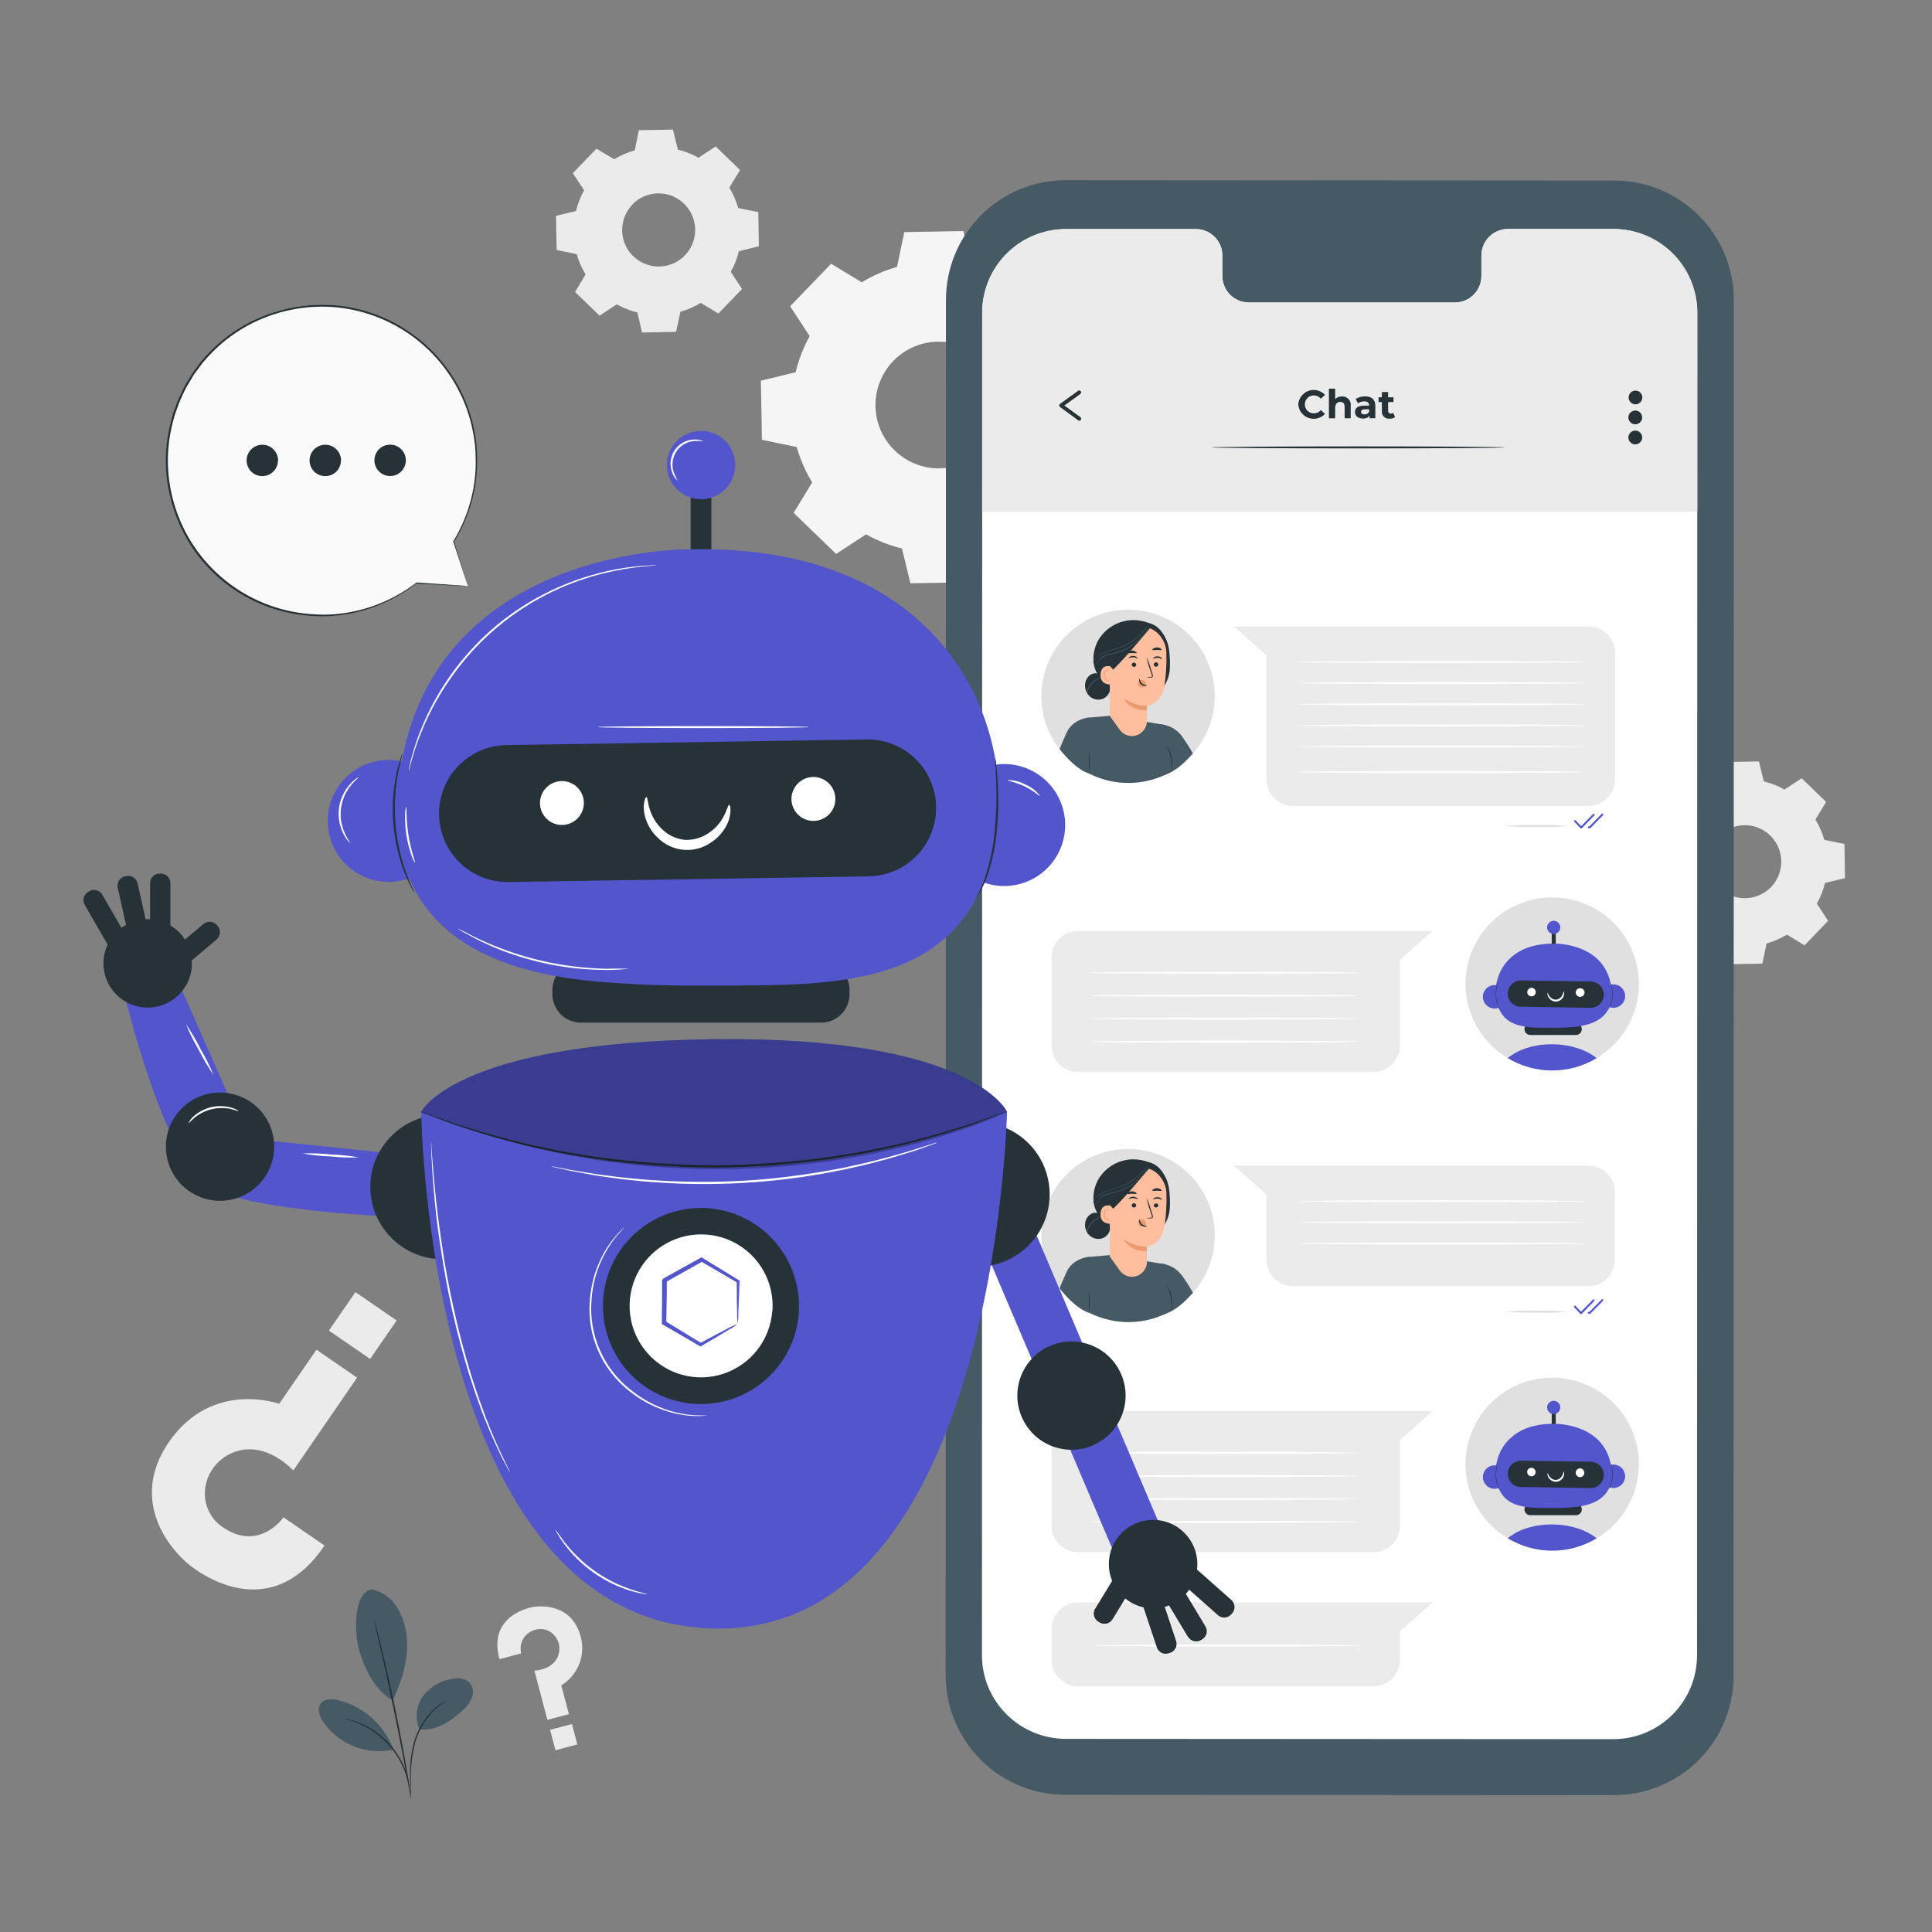 <svg xmlns="http://www.w3.org/2000/svg" width="316" height="316" viewBox="0 0 316 316">
  <rect x="0" y="0" width="316" height="316" fill="#808080" stroke="none"/>
  <path d="M53.09,252.8l-6.72-4.63s-3.88,5.64-9.81,1.71c-1.16-.74-2.05-1.82-2.57-3.09-.52-1.27-.62-2.67-.31-4.01.25-1.12.76-2.17,1.5-3.06.73-.89,1.67-1.59,2.72-2.05,2.43-1.09,6.1-1.08,10.08,2.83l10.42-15.17-6.64-4.57-6.1,8.85s-10.97-4-18.04,6.26c-6.76,9.82.48,18.16,4.25,20.76,2.88,2.03,13.15,8.09,21.21-3.84Z" fill="#ebebeb"/>
  <path d="M53.8,217.63l6.74,4.64,4.33-6.29-6.74-4.64-4.33,6.29Z" fill="#ebebeb"/>
  <path d="M81.69,271.37l3.56-.94c-.11-.41-.13-.83-.07-1.24s.2-.81.41-1.17c.21-.36.5-.67.84-.92.34-.25.72-.43,1.13-.53.59-.18,1.23-.17,1.82.03.59.2,1.1.58,1.46,1.08.31.42.52.9.61,1.41.09.51.06,1.04-.1,1.54-.34,1.16-1.43,2.41-3.94,2.62l2.12,8.05,3.53-.93-1.26-4.71c1.33-.81,2.36-2.03,2.94-3.48.57-1.45.65-3.05.22-4.55-1.38-5.21-6.38-5.2-8.37-4.66-1.5.4-6.61,2.15-4.89,8.42Z" fill="#ebebeb"/>
  <path d="M93.55,281.99l-3.58.94.88,3.34,3.58-.95-.88-3.34Z" fill="#ebebeb"/>
  <path d="M140.94,46.18c1.8-1.1,3.75-1.95,5.78-2.53l1.19-5.69,9.66-.17,1.39,5.69c2.05.5,4.02,1.28,5.87,2.31l4.88-3.2,6.95,6.71-3.03,4.99c1.1,1.81,1.95,3.75,2.53,5.78l5.72,1.19.16,9.66-5.69,1.39c-.5,2.05-1.28,4.02-2.31,5.86l3.2,4.89-6.71,6.95-4.99-3.03c-1.81,1.1-3.75,1.95-5.78,2.53l-1.19,5.73-9.66.16-1.39-5.69c-2.05-.5-4.02-1.28-5.87-2.31l-4.89,3.2-6.95-6.71,3.03-4.99c-1.1-1.81-1.95-3.75-2.53-5.78l-5.69-1.19-.17-9.66,5.69-1.39c.49-2.06,1.26-4.05,2.29-5.9l-3.2-4.89,6.71-6.95,5,3.03ZM146.09,59.05c-1.42,1.48-2.37,3.34-2.74,5.36-.36,2.02-.12,4.1.7,5.98.82,1.88,2.18,3.47,3.91,4.58,1.73,1.11,3.74,1.68,5.79,1.64,2.05-.04,4.04-.68,5.72-1.86,1.68-1.17,2.98-2.81,3.73-4.72.75-1.91.91-4,.48-6-.44-2-1.46-3.83-2.94-5.25-1.98-1.91-4.64-2.95-7.39-2.89-2.75.05-5.36,1.19-7.27,3.17Z" fill="#f5f5f5"/>
  <path d="M100.49,26.03c1.04-.63,2.16-1.11,3.33-1.44l.68-3.3,5.57-.09.8,3.27c1.18.29,2.31.73,3.38,1.33l2.81-1.85,3.98,3.86-1.75,2.88c.63,1.04,1.12,2.16,1.45,3.33l3.29.68.09,5.57-3.27.82c-.29,1.18-.73,2.32-1.33,3.37l1.85,2.81-3.87,4.01-2.88-1.74c-1.04.63-2.16,1.12-3.33,1.45l-.71,3.29-5.57.1-.75-3.27c-1.18-.29-2.31-.74-3.38-1.33l-2.81,1.85-4.01-3.87,1.72-2.87c-.63-1.04-1.12-2.16-1.45-3.32l-3.29-.69-.1-5.57,3.27-.8c.29-1.18.73-2.32,1.33-3.38l-1.85-2.81,3.87-4,2.9,1.73ZM103.45,33.45c-.83.85-1.38,1.92-1.59,3.09-.21,1.16-.08,2.36.39,3.45.47,1.09,1.25,2.01,2.25,2.65,1,.64,2.16.97,3.34.95,1.18-.02,2.33-.39,3.3-1.07.97-.68,1.72-1.63,2.15-2.73s.53-2.31.27-3.46c-.26-1.16-.85-2.21-1.7-3.03-1.14-1.1-2.67-1.7-4.25-1.67-1.58.03-3.09.68-4.19,1.82h.03Z" fill="#ebebeb"/>
  <path d="M278.12,129.38c1.04-.63,2.16-1.11,3.32-1.45l.69-3.29,5.56-.1.8,3.27c1.18.29,2.32.73,3.38,1.33l2.81-1.85,4,3.87-1.75,2.88c.63,1.04,1.12,2.16,1.45,3.33l3.3.68.09,5.57-3.27.8c-.29,1.18-.74,2.31-1.33,3.38l1.84,2.81-3.86,4.01-2.88-1.75c-1.04.63-2.16,1.12-3.33,1.45l-.69,3.29-5.56.1-.8-3.27c-1.18-.29-2.31-.73-3.38-1.33l-2.82,1.85-4-3.87,1.74-2.88c-.63-1.04-1.12-2.16-1.45-3.33l-3.29-.68-.1-5.57,3.27-.8c.29-1.18.74-2.31,1.33-3.38l-1.84-2.81,3.86-4.01,2.88,1.74ZM281.09,136.79c-.82.85-1.37,1.92-1.58,3.09-.21,1.16-.07,2.36.4,3.44.47,1.08,1.25,2,2.24,2.64.99.64,2.15.97,3.33.95,1.18-.02,2.33-.39,3.3-1.06.97-.67,1.72-1.62,2.15-2.72.43-1.1.53-2.3.28-3.46-.25-1.15-.84-2.21-1.69-3.03-1.14-1.1-2.67-1.7-4.25-1.67s-3.09.68-4.19,1.82Z" fill="#ebebeb"/>
  <path d="M263.96,293.61l-89.74-.05c-5.18,0-10.15-2.07-13.82-5.73-3.67-3.67-5.72-8.64-5.72-13.82l.04-224.99c.01-5.19,2.08-10.16,5.75-13.83,3.67-3.66,8.65-5.72,13.84-5.72l89.74.06c5.18,0,10.15,2.07,13.82,5.73,3.66,3.67,5.72,8.64,5.72,13.82l-.04,224.99c0,2.57-.51,5.12-1.49,7.49-.99,2.37-2.43,4.53-4.25,6.35-1.82,1.82-3.98,3.25-6.36,4.23-2.38.98-4.92,1.48-7.49,1.47Z" fill="#455a64"/>
  <path d="M263.93,37.46h-17.4c-1.15.03-2.24.51-3.03,1.34-.79.83-1.22,1.94-1.2,3.09v3.16c.03,1.15-.41,2.26-1.2,3.09-.79.83-1.88,1.31-3.03,1.34h-33.92c-1.15-.03-2.23-.51-3.02-1.34-.79-.83-1.22-1.94-1.2-3.08v-3.16c.03-1.15-.4-2.26-1.2-3.09-.79-.83-1.88-1.31-3.03-1.34h-21.35c-3.62,0-7.1,1.43-9.67,3.99-2.57,2.56-4.02,6.03-4.03,9.65l-.04,219.63c0,3.63,1.45,7.1,4.02,9.66,2.57,2.56,6.04,4,9.67,4.01l89.57.05c1.8,0,3.58-.35,5.24-1.04,1.66-.69,3.17-1.7,4.44-2.97,1.27-1.27,2.28-2.78,2.97-4.44.69-1.66,1.04-3.44,1.05-5.24l.04-219.63c0-3.63-1.45-7.1-4.01-9.67-2.57-2.56-6.04-4-9.67-4.01Z" fill="#fff"/>
  <path d="M277.61,83.62v-32.72c-.07-3.59-1.53-7-4.09-9.52-2.56-2.51-6-3.92-9.59-3.93h-17.4c-.57.01-1.13.14-1.65.37-.52.23-.99.56-1.38.97-.39.41-.7.9-.91,1.43-.21.53-.3,1.1-.29,1.66v3.16c.03,1.15-.4,2.26-1.2,3.09-.79.83-1.88,1.31-3.03,1.34h-33.92c-1.15-.03-2.23-.51-3.03-1.34-.79-.83-1.22-1.94-1.2-3.08v-3.16c.03-1.15-.41-2.26-1.2-3.09-.79-.83-1.88-1.31-3.03-1.34h-21.35c-3.62,0-7.1,1.43-9.67,3.99-2.57,2.56-4.02,6.03-4.03,9.65v32.62h116.95v-.1Z" fill="#ebebeb"/>
  <path d="M184.51,128c7.83,0,14.18-6.33,14.18-14.14s-6.35-14.14-14.18-14.14-14.18,6.33-14.18,14.14,6.35,14.14,14.18,14.14Z" fill="#e0e0e0"/>
  <path d="M177.88,117.39l3.72-.32,9.06,1.53,1.07,6.82-.15.8c-2.04,1.15-4.34,1.78-6.68,1.84-2.34.05-4.67-.47-6.76-1.53l-.26-9.14Z" fill="#455a64"/>
  <path d="M188.72,118.5c.9-.13,1.82,0,2.65.36.83.37,1.54.96,2.05,1.71.61.86,1.18,1.75,1.69,2.67-1.48,1.61-2.68,2.83-4.73,3.54l-1.66-8.28Z" fill="#455a64"/>
  <path d="M177.88,117.39s-2.45.3-3.4,2.4c-.95,2.09-1.17,2.74-1.17,2.74,1.26,1.53,2.88,3.34,4.86,4.01,0,0,.45-5.27.51-6.76.07-1.61.13-2.44-.8-2.4Z" fill="#455a64"/>
  <path d="M180.12,104c.62-.79,1.4-1.43,2.3-1.88.9-.45,1.89-.68,2.89-.7.86,0,1.72.15,2.53.46.85.2,1.6.7,2.12,1.4.64.83,1.07,1.81,1.23,2.84.15,1.06.2,2.13.15,3.2-.05,1.08-.4,2.12-1,3.01l-2.72.47c-1.5.12-3.01.04-4.49-.24-1.5-.29-2.82-1.15-3.68-2.41-1.09-1.78-.64-4.54.68-6.15Z" fill="#263238"/>
  <path d="M177.49,111.86c.03-.31.13-.61.29-.87.16-.26.38-.49.64-.66.27-.16.58-.23.88-.2.31.03.6.15.83.36l.43.51c.33.15.61.41.79.72.18.32.26.68.22,1.05-.05.36-.2.71-.44.99-.24.28-.55.48-.9.59-.35.1-.72.11-1.08.02-.36-.08-.68-.26-.95-.51-.26-.25-.46-.57-.59-.91-.12-.34-.17-.71-.13-1.08Z" fill="#263238"/>
  <path d="M178.03,113.72c-.1-.16-.15-.35-.15-.54.09-.46.31-.88.63-1.23.31-.36.68-.65,1.09-.87.32-.17.54-.23.53-.25-.2.01-.4.07-.58.17-.45.2-.84.5-1.15.87-.17.19-.32.4-.44.63-.1.19-.16.41-.18.63,0,.15.04.3.12.43.06.13.11.19.11.15Z" fill="#455a64"/>
  <path d="M187.59,118.01v-2.53s2.22-.25,2.84-3.09c.29-1.88.41-3.79.34-5.69,0-1.73-1.49-4.08-3.62-4.08l-.95-.11-3.63,1.44c-.25.01-.49.12-.67.3-.18.18-.28.42-.29.67l-.11,12.14,1.66,2.33c.3.41.73.72,1.22.88.49.16,1.01.16,1.5,0,.49-.16.92-.46,1.22-.87.31-.41.48-.91.49-1.42v.03Z" fill="#ffbe9d"/>
  <path d="M186.14,111.74c.02-.15.1-.28.21-.37.1-.09.23-.14.37-.15.14,0,.27.03.38.1.12.09.21.21.26.35.06.14.07.29.05.43-.06.09-.15.16-.24.22-.09.05-.2.09-.31.1h-.1c-.08,0-.17-.01-.24-.04-.08-.03-.15-.08-.21-.13-.06-.07-.11-.14-.14-.23-.03-.09-.04-.18-.03-.27Z" fill="#eb996e"/>
  <path d="M189.45,108.7c0,.1-.04.19-.11.25-.07.07-.16.1-.26.1-.05,0-.1,0-.14-.03-.04-.02-.08-.04-.12-.08s-.06-.07-.08-.12c-.02-.04-.03-.09-.03-.14,0-.1.05-.19.12-.25.07-.07.16-.1.26-.1.05,0,.09,0,.14.03.04.02.08.04.12.08.03.03.06.07.08.11.02.04.03.09.03.14Z" fill="#263238"/>
  <path d="M190.05,107.79c-.05.04-.32-.18-.71-.2-.39-.02-.7.16-.74.11-.04-.05.03-.11.16-.2.18-.11.39-.16.6-.15.21,0,.4.08.56.21.11.1.15.19.13.21Z" fill="#263238"/>
  <path d="M187.56,110.79c.21-.05.42-.07.63-.08.1,0,.2,0,.22-.09.01-.1,0-.21-.05-.3l-.26-.78c-.24-.67-.43-1.36-.56-2.05.3.65.54,1.32.73,2,.09.27.16.54.25.79.05.13.07.26.03.4-.04.07-.1.12-.18.14-.06,0-.11,0-.17,0-.21.02-.43.01-.64-.03Z" fill="#263238"/>
  <path d="M187.58,115.49c-1.36-.06-2.67-.5-3.79-1.26,0,0,.92,2.04,3.79,1.93v-.67Z" fill="#eb996e"/>
  <path d="M186.38,111c.07,0,.04.43.4.75.35.32.81.3.81.36s-.11.08-.3.08c-.25-.01-.49-.11-.68-.28-.18-.16-.29-.39-.3-.63,0-.18.05-.28.08-.28Z" fill="#263238"/>
  <path d="M189.97,106.3c-.07.1-.37,0-.73,0s-.63.09-.73,0c-.1-.09,0-.14.14-.23.17-.11.38-.17.58-.17.21,0,.41.05.59.16.13.11.18.2.15.24Z" fill="#263238"/>
  <path d="M185.1,108.7c0,.1.03.19.1.26.07.07.16.11.25.12.05,0,.09,0,.14-.01.05-.01.09-.04.12-.07.04-.03.07-.07.09-.11.02-.04.03-.09.04-.14,0-.1-.04-.19-.1-.26-.07-.07-.16-.11-.25-.11-.05,0-.09,0-.14.01-.04.01-.09.04-.12.07-.04.03-.07.07-.09.11-.02.04-.03.09-.04.14Z" fill="#263238"/>
  <path d="M184.62,107.65c.04.05.33-.15.73-.14.4,0,.68.21.73.16.04-.04,0-.11-.15-.2-.17-.12-.37-.19-.58-.19-.21,0-.41.05-.58.17-.13.09-.17.18-.15.2Z" fill="#263238"/>
  <path d="M184.39,106.81c.08.1.38,0,.75,0s.68.08.75,0c.08-.08,0-.14-.15-.23-.18-.11-.39-.17-.61-.17s-.42.06-.61.17c-.13.09-.18.18-.14.23Z" fill="#263238"/>
  <path d="M182.09,109.77c0-.22-.2-.73-.42-.78-.56-.12-1.57-.13-1.66,1.3-.12,1.95,1.9,1.67,1.9,1.61s.15-1.4.18-2.14Z" fill="#ffbe9d"/>
  <path d="M181.38,111.16s-.03,0-.1.04c-.04.02-.08.03-.13.03s-.09,0-.13-.03c-.12-.09-.22-.21-.28-.35-.06-.14-.08-.29-.07-.44,0-.17.05-.33.13-.48.02-.06.06-.11.11-.16.05-.04.1-.07.17-.09.04,0,.08,0,.12.02.04.02.06.05.08.09,0,.03,0,.06,0,.09,0,0,.04,0,.03-.11,0-.05-.03-.09-.07-.13-.02-.02-.05-.04-.08-.05-.03-.01-.07-.01-.1-.01-.08.01-.16.04-.22.09-.07.05-.12.11-.15.19-.09.16-.15.35-.15.54-.02.17,0,.35.09.51.08.16.2.29.35.37.05.02.11.02.16.02.05,0,.11-.02.15-.05.09-.03.09-.1.09-.1Z" fill="#eb996e"/>
  <path d="M181.59,109l.49.51c2.15-2.05,6.35-7.19,6.12-6.88-.98-.36-2.04-.47-3.07-.33-1.6.27-4.63,1.07-4.58,2.94.09,1.31.45,2.58,1.04,3.75Z" fill="#263238"/>
  <path d="M178.75,108.57v-.11c.04-.11.08-.21.13-.31.2-.36.48-.68.82-.92.5-.36,1.06-.63,1.65-.8.63-.21,1.39-.37,2.12-.68,1.24-.53,2.37-1.3,3.3-2.28.28-.3.54-.61.79-.93l.2-.27s.05-.06.08-.09l-.06.1c-.04.06-.1.16-.18.28-.24.34-.49.66-.77.96-.42.45-.87.85-1.37,1.21-.6.44-1.26.81-1.95,1.1-.7.27-1.41.49-2.13.68-.58.16-1.13.42-1.63.76-.34.23-.62.53-.83.88-.07.13-.12.26-.17.4Z" fill="#455a64"/>
  <path d="M179.32,108.87c0-.14.02-.29.08-.42.15-.37.4-.7.73-.92.5-.32,1.05-.53,1.64-.63.7-.13,1.38-.35,2.03-.63.65-.29,1.25-.67,1.81-1.11.46-.36.88-.77,1.26-1.22.25-.3.48-.62.69-.95.07-.11.13-.2.16-.27.02-.03.04-.06.07-.09-.01.04-.03.07-.05.1l-.15.28c-.19.34-.42.67-.67.97-.37.47-.8.89-1.26,1.26-.56.45-1.17.84-1.83,1.14-.66.29-1.35.5-2.05.63-.57.11-1.12.32-1.61.63-.33.21-.58.52-.74.88-.04.11-.08.23-.1.35Z" fill="#455a64"/>
  <path d="M178.17,126.53c-.09-1.24-.09-2.5,0-3.74.08,1.25.08,2.5,0,3.74Z" fill="#263238"/>
  <path d="M191.58,126.27c-.02-.21-.02-.42,0-.63.04-.53.02-1.06-.06-1.58-.1-.52-.25-1.03-.45-1.52-.1-.2-.17-.41-.23-.63.12.18.23.38.31.59.23.49.4,1,.5,1.54.07.53.07,1.08,0,1.61,0,.21-.02.42-.07.63Z" fill="#263238"/>
  <path d="M259.8,131.82h-48.32c-1.15,0-2.25-.46-3.07-1.27s-1.27-1.92-1.27-3.07v-20.29l-5.33-4.73h57.99c.57,0,1.14.11,1.67.32.53.22,1.01.54,1.42.94.41.4.73.89.95,1.41.22.53.33,1.1.33,1.67v20.67c0,.57-.11,1.14-.33,1.67-.22.53-.54,1.01-.95,1.41-.41.4-.89.72-1.42.94-.53.22-1.1.33-1.67.32Z" fill="#ebebeb"/>
  <path d="M256.49,135.1c-1.71.16-3.44.22-5.16.16-1.72.05-3.44,0-5.15-.16,1.71-.16,3.43-.22,5.15-.16,1.72-.05,3.44,0,5.16.16Z" fill="#e0e0e0"/>
  <path d="M258.62,135.51s-.04,0-.06-.01c-.02,0-.04-.02-.05-.04l-1-1.04s-.04-.07-.04-.11.02-.08.04-.11c.01-.01.03-.03.05-.04.02,0,.04-.01.06-.01s.04,0,.06.01c.02,0,.04.02.05.04l.89.92,1.94-1.97s.03-.03.05-.04c.02,0,.04-.01.06-.01s.04,0,.06.01c.02,0,.04.02.05.04.03.03.05.07.05.11s-.02.08-.05.11l-2.05,2.09s-.06.04-.1.05Z" fill="#5255cc"/>
  <path d="M260.04,135.48h-.18s-.08-.02-.11-.05c-.03-.03-.05-.07-.05-.11,0-.04.02-.08.05-.11.03-.03.07-.05.11-.05h.11l2-2.04s.03-.03.05-.04c.02,0,.04-.01.06-.01s.04,0,.06.01c.02,0,.04.02.05.04.03.03.05.07.05.11s-.02.08-.05.11l-2.05,2.09s-.03.03-.05.04c-.02,0-.04.01-.06.01Z" fill="#5255cc"/>
  <path d="M256.49,214.53c-1.71.16-3.44.22-5.16.16-1.72.05-3.44,0-5.15-.16,1.71-.16,3.43-.22,5.15-.16,1.72-.05,3.44,0,5.16.16Z" fill="#e0e0e0"/>
  <path d="M258.62,214.93s-.05,0-.07,0c-.02,0-.04-.02-.06-.04l-1-1.04s-.03-.03-.04-.05c-.01-.02-.02-.04-.02-.07,0-.02,0-.04.01-.07,0-.02.02-.04.04-.06.02-.01.04-.03.06-.04.02,0,.04,0,.07,0,.02,0,.04,0,.06.02.02.01.04.03.05.04l.88.92,1.94-1.97s.03-.03.05-.04c.02,0,.04-.01.06-.01s.04,0,.06.01c.02,0,.04.02.05.04.03.03.04.07.04.11s-.02.08-.04.11l-2.03,2.09s-.07.05-.11.05Z" fill="#5255cc"/>
  <path d="M260.04,214.88h-.18s-.08-.02-.11-.05c-.03-.03-.05-.07-.05-.11,0-.02,0-.04.01-.06,0-.02.02-.04.04-.05.02-.01.03-.03.05-.03.02,0,.04-.01.06,0h.11l2-2.04s.03-.03.05-.04c.02,0,.04-.01.06-.01s.04,0,.06.01c.02,0,.04.02.05.04.03.03.05.07.05.11s-.02.08-.05.11l-2.05,2.08s-.03.03-.05.04c-.02,0-.04.01-.06.01Z" fill="#5255cc"/>
  <path d="M259.18,108.27c0,.09-10.55.16-23.56.16s-23.55-.08-23.55-.16,10.54-.16,23.55-.16,23.56.07,23.56.16Z" fill="#fff"/>
  <path d="M259.18,111.72c0,.1-10.55.16-23.56.16s-23.55-.07-23.55-.16,10.54-.16,23.55-.16,23.56.08,23.56.16Z" fill="#fff"/>
  <path d="M259.18,115.19c0,.09-10.55.16-23.56.16s-23.55-.08-23.55-.16,10.54-.16,23.55-.16,23.56.08,23.56.16Z" fill="#fff"/>
  <path d="M184.51,216.21c7.83,0,14.18-6.33,14.18-14.14s-6.35-14.14-14.18-14.14-14.18,6.33-14.18,14.14,6.35,14.14,14.18,14.14Z" fill="#e0e0e0"/>
  <path d="M177.88,205.6l3.72-.32,9.06,1.53,1.07,6.8-.15.79c-2.04,1.15-4.34,1.79-6.68,1.84-2.34.05-4.67-.47-6.76-1.53l-.26-9.13" fill="#455a64"/>
  <path d="M188.72,206.7c.9-.13,1.82,0,2.65.36.83.36,1.54.96,2.06,1.71.62.86,1.18,1.75,1.69,2.68-1.48,1.6-2.68,2.82-4.73,3.53l-1.66-8.28Z" fill="#455a64"/>
  <path d="M177.88,205.6s-2.45.3-3.4,2.39-1.17,2.75-1.17,2.75c1.26,1.52,2.88,3.33,4.86,4.01,0,0,.45-5.26.51-6.76.07-1.63.13-2.44-.8-2.39Z" fill="#455a64"/>
  <path d="M180.12,192.2c.62-.79,1.4-1.44,2.3-1.88.9-.45,1.89-.69,2.89-.7.86,0,1.72.15,2.53.45.85.21,1.6.7,2.12,1.4.64.83,1.07,1.81,1.23,2.84.15,1.06.2,2.14.15,3.21-.05,1.08-.4,2.12-1,3.01l-2.72.47c-1.5.12-3.01.04-4.49-.24-1.5-.29-2.82-1.16-3.68-2.42-1.09-1.81-.64-4.54.68-6.15Z" fill="#263238"/>
  <path d="M177.49,200.1c.03-.31.12-.61.28-.87.16-.26.38-.49.64-.66.26-.16.57-.23.88-.21.31.03.6.15.84.35l.43.51c.33.15.61.4.79.72.18.32.26.68.22,1.05-.05.36-.21.7-.44.98-.24.28-.55.48-.9.59-.35.1-.72.1-1.08.02-.36-.09-.68-.26-.95-.51-.26-.25-.46-.56-.59-.91-.12-.34-.17-.71-.13-1.07Z" fill="#263238"/>
  <path d="M178.03,201.93c-.1-.16-.15-.35-.15-.54.09-.46.31-.88.63-1.22.3-.36.67-.66,1.09-.87.32-.17.54-.23.53-.26-.2.02-.4.08-.58.17-.44.2-.84.5-1.15.87-.17.2-.32.43-.44.67-.1.2-.16.41-.18.63,0,.15.04.3.12.43.06.1.11.13.11.12Z" fill="#455a64"/>
  <path d="M187.6,206.45v-2.53s2.22-.25,2.84-3.08c.29-1.88.4-3.79.34-5.69,0-1.73-1.49-4.08-3.62-4.08l-.95-.11-3.63,1.44c-.25.01-.49.12-.67.3-.18.18-.28.42-.29.67l-.11,12.13,1.66,2.33c.3.41.73.72,1.22.88.49.16,1.01.16,1.5,0,.49-.15.91-.46,1.22-.87.31-.41.48-.91.49-1.42v.02Z" fill="#ffbe9d"/>
  <path d="M186.14,199.95c.02-.15.09-.28.21-.37.1-.09.23-.14.37-.15.14,0,.27.03.38.1.12.09.21.21.26.35.06.14.07.29.05.43-.06.09-.15.16-.24.21-.09.05-.2.09-.3.1h-.1c-.17,0-.33-.07-.45-.18-.07-.06-.11-.14-.15-.22-.03-.09-.04-.18-.03-.26Z" fill="#eb996e"/>
  <path d="M189.45,197.18c-.01.09-.05.17-.12.23-.07.06-.16.09-.25.09s-.18-.03-.25-.09c-.07-.06-.11-.14-.12-.23,0-.1.05-.19.12-.25.07-.07.16-.1.26-.1.05,0,.09,0,.14.02.04.02.08.04.12.08.03.03.06.07.08.11.02.04.03.09.03.14Z" fill="#263238"/>
  <path d="M190.05,196.24c-.05.04-.32-.18-.71-.2-.39-.02-.7.16-.74.11-.04-.05.03-.11.16-.19.18-.11.39-.16.6-.15.21,0,.4.08.56.21.11.1.15.19.13.21Z" fill="#263238"/>
  <path d="M187.56,199.24c.21-.05.42-.08.63-.08.1,0,.2,0,.22-.09.01-.1,0-.21-.05-.3-.08-.25-.17-.51-.26-.78-.24-.67-.43-1.35-.56-2.05.3.64.54,1.31.73,2,.09.28.16.54.25.79.05.13.07.26.03.4-.02.04-.04.07-.07.09-.03.02-.07.04-.1.05-.06,0-.11,0-.17,0-.21.02-.43.02-.64-.02Z" fill="#263238"/>
  <path d="M187.58,203.93c-1.35-.05-2.67-.48-3.79-1.23,0,0,.92,2.04,3.79,1.93v-.7Z" fill="#eb996e"/>
  <path d="M186.38,199.45c.07,0,.04.43.4.76.35.33.81.3.81.36s-.11.08-.3.08c-.25-.01-.5-.11-.68-.28-.18-.16-.29-.39-.3-.63,0-.18.05-.28.08-.28Z" fill="#263238"/>
  <path d="M189.97,194.75c-.07.09-.37,0-.73,0s-.63.09-.73,0c-.1-.09,0-.14.14-.23.17-.11.38-.17.58-.17.21,0,.41.05.59.16.13.1.18.2.15.24Z" fill="#263238"/>
  <path d="M185.1,197.13c0,.1.03.19.1.26.07.07.16.11.25.11.05,0,.09,0,.14-.01.04-.01.09-.04.12-.07.04-.03.07-.07.09-.11.02-.04.03-.09.04-.13,0-.1-.03-.19-.1-.26-.07-.07-.16-.11-.25-.12-.05,0-.09,0-.14.02-.04.01-.09.04-.12.07-.04.03-.07.07-.09.11-.02.04-.03.09-.04.13Z" fill="#263238"/>
  <path d="M184.62,196.1c.04.05.33-.15.73-.14.4.01.68.21.73.16.04-.05,0-.11-.15-.2-.17-.12-.37-.19-.58-.19-.21,0-.41.06-.58.18-.13.09-.17.18-.15.2Z" fill="#263238"/>
  <path d="M184.39,195.25c.08.09.38,0,.75,0s.68.07.75,0c.08-.07,0-.13-.15-.22-.18-.11-.39-.17-.61-.17s-.42.06-.61.17c-.13.08-.18.18-.14.22Z" fill="#263238"/>
  <path d="M182.09,197.97c0-.21-.2-.73-.42-.77-.56-.12-1.57-.13-1.66,1.29-.12,1.95,1.9,1.68,1.9,1.62s.15-1.4.18-2.14Z" fill="#ffbe9d"/>
  <path d="M181.38,199.37s-.03,0-.1.04c-.08.03-.17.03-.25,0-.12-.09-.22-.2-.28-.34-.06-.14-.08-.29-.07-.44,0-.17.05-.33.13-.48.02-.06.06-.11.11-.15.05-.04.1-.07.17-.09.04,0,.08,0,.12.02.04.02.06.05.08.08,0,.03,0,.07,0,.1,0,0,.04-.03.03-.11,0-.05-.03-.09-.07-.13-.02-.02-.05-.04-.08-.05-.03-.01-.07-.01-.1-.01-.08,0-.16.04-.22.09-.07.05-.12.11-.15.19-.09.16-.15.35-.15.54-.02.17.01.35.09.5.08.15.2.28.35.37.05.02.1.04.16.04s.11-.01.16-.04c.09-.09.09-.13.09-.13Z" fill="#eb996e"/>
  <path d="M181.59,197.18l.49.52c2.15-2.05,6.35-7.19,6.12-6.88-.98-.37-2.04-.48-3.07-.34-1.6.27-4.63,1.07-4.58,2.95.1,1.31.45,2.58,1.04,3.75Z" fill="#263238"/>
  <path d="M178.75,196.77v-.11c.04-.1.08-.21.13-.3.2-.36.48-.68.82-.92.51-.35,1.08-.62,1.68-.78.63-.22,1.39-.38,2.12-.69.68-.28,1.33-.65,1.93-1.08.49-.35.95-.75,1.36-1.19.35-.38.63-.71.79-.93.08-.11.14-.2.2-.27.05-.07.07-.1.07-.09l-.06.1-.18.28c-.23.34-.49.66-.77.96-.41.45-.87.86-1.37,1.22-.61.43-1.26.79-1.95,1.06-.73.31-1.48.47-2.13.68-.58.16-1.13.42-1.63.76-.34.23-.62.54-.83.89-.07.14-.14.28-.2.42Z" fill="#455a64"/>
  <path d="M179.32,197.08c0-.15.02-.29.08-.43.14-.37.4-.69.73-.92.5-.32,1.05-.53,1.64-.63.7-.14,1.38-.35,2.03-.63.65-.29,1.25-.67,1.81-1.11.76-.61,1.41-1.34,1.93-2.17.07-.11.13-.2.16-.28.02-.03.04-.06.07-.09-.01.03-.03.07-.05.1l-.15.29c-.19.34-.42.67-.67.97-.37.47-.8.89-1.26,1.26-.56.45-1.17.83-1.83,1.13-.66.29-1.35.5-2.05.63-.57.1-1.12.32-1.61.63-.33.21-.59.52-.74.88-.04.12-.07.24-.08.36Z" fill="#455a64"/>
  <path d="M178.17,214.74c-.09-1.24-.09-2.49,0-3.74.08,1.24.08,2.49,0,3.74Z" fill="#263238"/>
  <path d="M191.58,214.48c-.02-.22-.02-.44,0-.66.04-.53.02-1.06-.06-1.59-.1-.52-.25-1.03-.45-1.52-.09-.2-.17-.41-.23-.63.12.18.23.38.31.59.24.49.4,1,.5,1.54.07.54.07,1.08,0,1.61,0,.22-.02.45-.07.66Z" fill="#263238"/>
  <path d="M259.8,210.38h-48.32c-1.15,0-2.26-.46-3.07-1.28-.81-.82-1.27-1.92-1.27-3.07v-10.64l-5.33-4.73h57.99c1.15,0,2.26.46,3.07,1.27s1.27,1.92,1.27,3.07v11.03c0,1.15-.46,2.26-1.27,3.07-.81.82-1.92,1.27-3.07,1.28Z" fill="#ebebeb"/>
  <path d="M259.18,196.47c0,.1-10.55.16-23.56.16s-23.55-.07-23.55-.16,10.54-.16,23.55-.16,23.56.08,23.56.16Z" fill="#fff"/>
  <path d="M259.18,199.93c0,.09-10.55.17-23.56.17s-23.55-.08-23.55-.17,10.54-.16,23.55-.16,23.56.08,23.56.16Z" fill="#fff"/>
  <path d="M259.18,203.4c0,.09-10.55.16-23.56.16s-23.55-.08-23.55-.16,10.54-.17,23.55-.17,23.56.07,23.56.17Z" fill="#fff"/>
  <path d="M259.18,118.65c0,.09-10.55.16-23.56.16s-23.55-.08-23.55-.16,10.54-.17,23.55-.17,23.56.07,23.56.17Z" fill="#fff"/>
  <path d="M259.18,122.11c0,.09-10.55.16-23.56.16s-23.55-.07-23.55-.16,10.54-.17,23.55-.17,23.56.08,23.56.17Z" fill="#fff"/>
  <path d="M259.18,126.27c0,.1-10.55.17-23.56.17s-23.55-.07-23.55-.17,10.54-.16,23.55-.16,23.56.08,23.56.16Z" fill="#fff"/>
  <path d="M212.35,66.13c.03-.49.21-.96.51-1.35.3-.39.7-.69,1.17-.85.46-.17.97-.19,1.44-.08.48.12.91.37,1.25.73l-.68.63c-.14-.17-.32-.31-.51-.4-.2-.09-.42-.14-.64-.14-.39,0-.76.15-1.04.43-.28.28-.43.65-.43,1.04s.15.76.43,1.04c.27.27.65.43,1.04.43.22,0,.44-.05.64-.14s.38-.23.51-.4l.68.63c-.34.36-.77.61-1.25.73-.48.12-.98.09-1.44-.07-.46-.16-.87-.46-1.17-.85-.3-.39-.48-.86-.51-1.35h0Z" fill="#263238"/>
  <path d="M220.92,66.4v2.02h-.99v-1.86c0-.57-.26-.83-.71-.83s-.84.3-.84.95v1.74h-1.02v-4.85h1.02v1.7c.15-.14.32-.25.52-.33.19-.07.4-.11.6-.1.2,0,.4.03.59.1.18.08.35.19.49.34.14.15.24.32.3.52.06.19.08.39.05.59Z" fill="#263238"/>
  <path d="M224.95,66.41v2h-.95v-.44c-.12.17-.28.31-.47.39s-.4.12-.6.1c-.82,0-1.31-.45-1.31-1.06s.44-1.06,1.51-1.06h.81c0-.44-.27-.69-.81-.69-.37,0-.72.11-1.02.32l-.37-.71c.45-.29.98-.44,1.52-.43,1.1,0,1.69.5,1.69,1.57ZM223.94,67.3v-.36h-.7c-.47,0-.63.18-.63.42s.21.42.57.42c.16.01.32-.03.46-.11.14-.09.24-.21.3-.37Z" fill="#263238"/>
  <path d="M228.15,68.26c-.25.16-.54.23-.83.22-.17.02-.35,0-.52-.05-.17-.05-.32-.15-.44-.27-.13-.12-.22-.27-.28-.44-.06-.16-.08-.34-.06-.51v-1.45h-.54v-.78h.54v-.86h1.02v.86h.88v.78h-.88v1.43c0,.06,0,.12.02.18.02.06.05.11.09.15.04.04.09.08.15.1.06.02.12.03.18.03.15,0,.29-.04.41-.13l.28.73Z" fill="#263238"/>
  <path d="M246.18,73.18c0,.09-10.74.16-24.06.16s-24.05-.08-24.05-.16,10.74-.17,24.05-.17,24.06.08,24.06.17Z" fill="#263238"/>
  <path d="M267.5,66.13c.62,0,1.12-.5,1.12-1.12s-.5-1.12-1.12-1.12-1.12.5-1.12,1.12.5,1.12,1.12,1.12Z" fill="#263238"/>
  <path d="M268.6,68.26c0,.22-.06.44-.19.63-.12.19-.3.33-.51.42s-.43.11-.65.07c-.22-.04-.42-.15-.58-.31-.16-.16-.26-.36-.31-.58-.04-.22-.02-.45.07-.65.09-.21.23-.38.42-.5.19-.12.4-.19.63-.19.3,0,.58.12.79.33.21.21.33.49.33.79Z" fill="#263238"/>
  <path d="M268.6,71.54c0,.22-.06.44-.19.63-.12.19-.3.33-.51.42-.21.09-.43.11-.65.07-.22-.04-.42-.15-.58-.31-.16-.16-.26-.36-.31-.58-.04-.22-.02-.45.07-.65.09-.21.23-.38.42-.5.19-.12.4-.19.63-.19.3,0,.58.12.79.33.21.21.33.49.33.79Z" fill="#263238"/>
  <path d="M176.53,68.8c-.07,0-.14-.02-.19-.06l-2.96-2.17s-.07-.07-.1-.11c-.02-.04-.04-.09-.04-.15,0-.05.01-.1.04-.14s.06-.08.1-.11l2.96-2.14s.07-.04.11-.05c.04,0,.08-.01.12,0,.04,0,.08.02.12.04.04.02.07.05.09.09.05.07.07.15.05.23-.01.08-.06.15-.12.2l-2.62,1.9,2.62,1.9c.07.05.11.12.12.21.01.08,0,.17-.05.24-.03.04-.07.08-.11.1-.04.02-.09.04-.14.04Z" fill="#263238"/>
  <path d="M253.88,175.06c7.83,0,14.18-6.33,14.18-14.14s-6.35-14.14-14.18-14.14-14.18,6.33-14.18,14.14,6.35,14.14,14.18,14.14Z" fill="#e0e0e0"/>
  <path d="M257.76,169.28h-7.46c-.25,0-.5-.1-.68-.28-.18-.18-.28-.43-.28-.68s.1-.5.28-.68c.18-.18.42-.28.68-.29h7.46c.26,0,.5.1.68.29.18.18.28.43.28.68s-.1.5-.28.68-.42.28-.68.28Z" fill="#263238"/>
  <path d="M254.46,151.72h-.66v3.31h.66v-3.31Z" fill="#263238"/>
  <path d="M244.46,164.96c1.06,0,1.92-.86,1.92-1.92s-.86-1.92-1.92-1.92-1.92.86-1.92,1.92.86,1.92,1.92,1.92Z" fill="#5255cc"/>
  <path d="M263.89,164.84c1.06,0,1.92-.86,1.92-1.92s-.86-1.92-1.92-1.92-1.92.86-1.92,1.92.86,1.92,1.92,1.92Z" fill="#5255cc"/>
  <path d="M254.41,154.34s7.82-.1,9.06,6.69c1.24,6.78-5.38,6.9-7.28,7.03-.86.06-2.71.06-4.34.04-3.61-.06-6.16-.76-7.02-4.11-.1-.39-.17-.79-.2-1.2-.23-3.67,2.25-8.62,9.77-8.44Z" fill="#5255cc"/>
  <path d="M248.74,164.66l11.38.18c.57,0,1.12-.21,1.54-.61.41-.4.65-.94.66-1.51,0-.57-.21-1.12-.61-1.53-.4-.41-.95-.65-1.52-.65l-11.38-.18c-.28,0-.57.05-.83.15-.26.1-.5.26-.71.46-.2.2-.37.43-.48.69-.11.26-.17.54-.18.82,0,.28.05.57.15.83.1.26.26.5.46.71.2.2.43.37.69.48.26.11.54.17.82.17Z" fill="#263238"/>
  <path d="M257.75,162.48c.02.09.05.18.1.25.05.08.11.14.19.19.08.05.16.09.25.11.09.02.18.02.27,0,.1-.01.19-.04.27-.09.08-.05.16-.11.21-.19.06-.08.1-.17.12-.26.02-.09.02-.19,0-.29-.02-.1-.06-.18-.11-.26-.06-.08-.13-.15-.21-.2-.08-.05-.17-.08-.27-.1s-.19,0-.29.02c-.09.02-.17.05-.25.1s-.14.12-.19.19c-.05.07-.08.16-.1.25-.02.09-.02.18,0,.27Z" fill="#fff"/>
  <path d="M249.8,162.35c0,.1.04.19.09.27.05.08.11.16.19.21.08.06.17.1.26.12.1.02.19.02.29,0,.1-.02.18-.06.26-.11.08-.05.15-.13.2-.21.05-.08.08-.18.1-.27.01-.1,0-.19-.02-.29-.05-.17-.16-.31-.31-.4-.15-.09-.32-.12-.49-.09-.17.03-.32.13-.43.27-.1.14-.15.31-.13.48Z" fill="#fff"/>
  <path d="M255.21,151.68c0,.21-.06.42-.18.6-.12.18-.29.32-.48.4-.2.08-.42.1-.62.06-.21-.04-.4-.14-.56-.29-.15-.15-.26-.34-.3-.55-.04-.21-.02-.43.06-.62.08-.2.22-.37.4-.49.18-.12.39-.18.6-.18.28,0,.56.11.76.32.2.2.32.47.32.76Z" fill="#5255cc"/>
  <path d="M255.76,162.16s.04.05.07.16c.02.16,0,.33-.04.48-.07.24-.2.46-.38.63-.22.22-.51.35-.82.38-.31.03-.62-.05-.87-.23-.2-.14-.37-.32-.49-.54-.07-.14-.12-.3-.13-.47,0-.11,0-.18.04-.18s.06.24.27.54c.12.16.27.3.45.41.21.13.46.18.7.16.24-.03.46-.13.63-.29.16-.13.29-.3.37-.49.17-.33.14-.59.19-.59Z" fill="#fff"/>
  <path d="M263.46,160.81c.02.05.04.11.06.16.02.07.05.13.06.2,0,.08.05.16.06.27.05.24.08.48.1.71.02.29.02.59,0,.88-.03.29-.08.59-.15.87-.06.23-.14.46-.23.68-.03.09-.07.17-.11.26-.03.06-.06.12-.1.18l-.09.16c.01-.06.04-.11.07-.17l.08-.2c.03-.08.07-.16.1-.25.08-.22.15-.45.21-.68.07-.29.12-.57.15-.87.02-.29.02-.59,0-.88-.02-.24-.05-.47-.09-.71-.01-.1-.03-.2-.06-.29,0-.08-.03-.15-.04-.2-.02-.05-.03-.1-.04-.15Z" fill="#263238"/>
  <path d="M244.93,160.84c-.03.06-.05.11-.06.17,0,.05-.04.12-.06.2-.03.08-.04.17-.06.27-.05.24-.08.47-.09.71-.02.29-.02.59,0,.88.02.29.07.59.14.87.06.24.14.47.23.69.03.09.08.18.11.25.03.08.07.14.1.19l.09.15c-.02-.06-.04-.11-.07-.16,0-.05-.05-.11-.08-.19-.03-.08-.07-.16-.1-.25-.08-.23-.15-.46-.21-.69-.07-.28-.12-.57-.15-.87-.02-.29-.02-.58,0-.87.02-.24.05-.48.09-.71.01-.09.03-.18.06-.27,0-.08.03-.15.04-.2.01-.05.04-.18.04-.18Z" fill="#263238"/>
  <path d="M246.61,173.07s2.33-2.27,7.19-2.27,7.35,2.27,7.35,2.27c-2.19,1.32-4.71,2.02-7.27,2.02s-5.07-.7-7.27-2.02Z" fill="#5255cc"/>
  <path d="M176.33,175.34h48.31c.57,0,1.14-.11,1.66-.33.53-.22,1.01-.54,1.41-.94.4-.4.72-.88.94-1.41.22-.53.33-1.09.33-1.66v-14.02l5.33-4.73h-57.98c-.57,0-1.14.11-1.66.33-.53.22-1.01.54-1.41.94s-.72.88-.94,1.41c-.22.53-.33,1.09-.33,1.66v14.4c0,.57.11,1.14.33,1.66.22.53.54,1.01.94,1.41.4.4.88.72,1.41.94.53.22,1.09.33,1.66.33Z" fill="#ebebeb"/>
  <path d="M222.46,159.11c0,.1-9.95.16-22.22.16s-22.22-.07-22.22-.16,9.95-.16,22.22-.16,22.22.08,22.22.16Z" fill="#fff"/>
  <path d="M222.46,162.86c0,.1-9.95.16-22.22.16s-22.22-.07-22.22-.16,9.95-.16,22.22-.16,22.22.08,22.22.16Z" fill="#fff"/>
  <path d="M222.46,166.61c0,.09-9.95.16-22.22.16s-22.22-.07-22.22-.16,9.95-.16,22.22-.16,22.22.08,22.22.16Z" fill="#fff"/>
  <path d="M222.46,170.37c0,.09-9.95.17-22.22.17s-22.22-.08-22.22-.17,9.95-.16,22.22-.16,22.22.07,22.22.16Z" fill="#fff"/>
  <path d="M253.88,253.61c7.83,0,14.18-6.33,14.18-14.14s-6.35-14.14-14.18-14.14-14.18,6.33-14.18,14.14,6.35,14.14,14.18,14.14Z" fill="#e0e0e0"/>
  <path d="M257.76,247.83h-7.46c-.13,0-.25-.03-.37-.07-.12-.05-.22-.12-.31-.21-.09-.09-.16-.2-.21-.31-.05-.12-.07-.24-.07-.37,0-.25.1-.5.28-.68.18-.18.43-.28.68-.28h7.46c.26,0,.5.1.68.28.18.18.28.42.28.68,0,.13-.02.25-.07.37-.05.12-.12.22-.21.31-.09.09-.2.16-.31.21-.12.05-.24.07-.37.07Z" fill="#263238"/>
  <path d="M254.46,230.27h-.66v3.31h.66v-3.31Z" fill="#263238"/>
  <path d="M244.46,243.51c1.06,0,1.92-.86,1.92-1.92s-.86-1.92-1.92-1.92-1.92.86-1.92,1.92.86,1.92,1.92,1.92Z" fill="#5255cc"/>
  <path d="M263.89,243.38c1.06,0,1.92-.86,1.92-1.92s-.86-1.92-1.92-1.92-1.92.86-1.92,1.92.86,1.92,1.92,1.92Z" fill="#5255cc"/>
  <path d="M254.41,232.89s7.82-.1,9.06,6.68c1.24,6.78-5.38,6.91-7.28,7.03-.86.06-2.71.06-4.34.04-3.61-.06-6.16-.76-7.02-4.11-.1-.39-.17-.79-.2-1.2-.23-3.66,2.25-8.63,9.77-8.44Z" fill="#5255cc"/>
  <path d="M248.74,243.21l11.38.18c.57,0,1.12-.21,1.54-.61.41-.4.65-.94.66-1.51,0-.57-.21-1.12-.61-1.53-.4-.41-.95-.65-1.52-.65l-11.38-.18c-.57,0-1.12.21-1.54.61-.41.4-.65.94-.66,1.51,0,.28.05.57.15.83.1.26.26.5.46.71.2.2.43.37.7.48.26.11.54.17.82.18Z" fill="#263238"/>
  <path d="M257.75,241.03c.02.09.05.18.1.25.05.08.11.14.19.2.07.05.16.09.25.11.09.02.18.02.27,0,.09-.01.18-.05.25-.1.08-.05.14-.11.2-.19.05-.08.09-.16.11-.25.02-.09.02-.18,0-.27,0-.1-.04-.19-.09-.27-.05-.08-.11-.16-.19-.21-.08-.06-.17-.1-.26-.12-.09-.02-.19-.02-.29,0-.1.02-.19.06-.26.11-.08.06-.15.13-.2.21-.05.08-.08.17-.1.27-.01.1,0,.19.02.29v-.03Z" fill="#fff"/>
  <path d="M249.8,240.9c.03.13.09.26.19.36.1.1.22.16.35.19.13.03.27.01.4-.04.13-.05.24-.14.31-.26.08-.11.12-.25.12-.38,0-.14-.04-.27-.12-.39-.08-.11-.18-.2-.31-.26-.13-.05-.27-.07-.4-.04-.09.02-.18.05-.25.1-.08.05-.14.12-.19.19-.05.07-.09.16-.1.25-.02.09-.02.18,0,.27Z" fill="#fff"/>
  <path d="M255.21,230.2c0,.21-.06.42-.18.6-.12.18-.29.32-.49.4-.2.08-.41.1-.62.06-.21-.04-.4-.14-.55-.3-.15-.15-.25-.34-.3-.55-.04-.21-.02-.43.06-.62.08-.2.22-.37.4-.49.18-.12.39-.18.6-.18.29,0,.56.11.76.32s.32.48.32.76Z" fill="#5255cc"/>
  <path d="M255.76,240.7s.04.06.07.17c.02.16,0,.33-.04.48-.07.24-.2.46-.38.63-.22.22-.51.35-.82.38-.31.03-.62-.05-.87-.23-.2-.14-.37-.32-.49-.54-.07-.14-.12-.3-.13-.47,0-.11,0-.18.04-.18s.06.24.27.53c.12.17.27.31.45.42.21.12.46.18.7.16.24-.03.46-.13.63-.29.16-.13.28-.3.37-.49.17-.34.14-.59.19-.59Z" fill="#fff"/>
  <path d="M263.46,239.35s0,.06.06.17c.03.07.05.13.06.2,0,.07.05.16.06.26.05.24.08.47.1.71.02.29.02.59,0,.88-.03.29-.07.59-.15.87-.06.24-.13.47-.23.69-.03.09-.07.17-.11.25-.03.07-.06.13-.1.19l-.09.15c.02-.06.04-.11.07-.16,0-.05.05-.11.08-.19.03-.08.07-.16.1-.25.09-.22.15-.45.21-.69.07-.28.12-.57.15-.86.02-.29.02-.59,0-.88-.02-.24-.05-.47-.09-.71-.01-.09-.03-.18-.06-.27,0-.08-.03-.15-.04-.2-.02-.06-.03-.12-.04-.18Z" fill="#263238"/>
  <path d="M244.93,239.39c-.03.05-.05.11-.06.17,0,.05-.04.12-.06.2-.03.08-.04.17-.06.27-.05.24-.08.48-.09.72-.02.29-.02.59,0,.88.02.29.07.59.14.87.06.24.14.47.23.69.03.1.08.18.11.25.03.08.07.14.1.19l.09.15c-.01-.06-.04-.11-.07-.16,0-.05-.05-.11-.08-.19-.03-.08-.07-.16-.1-.26-.08-.22-.15-.45-.21-.68-.07-.28-.12-.57-.15-.87-.02-.29-.02-.58,0-.87.02-.24.05-.48.09-.71.01-.09.03-.18.06-.27,0-.08.03-.15.04-.2.01-.05.04-.18.04-.18Z" fill="#263238"/>
  <path d="M246.61,251.61s2.33-2.27,7.19-2.27,7.35,2.27,7.35,2.27c-2.19,1.32-4.71,2.02-7.27,2.02s-5.07-.7-7.27-2.02Z" fill="#5255cc"/>
  <path d="M176.33,253.89h48.31c.57,0,1.14-.11,1.66-.33.53-.22,1.01-.54,1.41-.94.4-.4.72-.88.94-1.41.22-.53.33-1.09.33-1.66v-14.02l5.33-4.73h-57.98c-.57,0-1.14.11-1.66.33-.53.22-1.01.54-1.41.94s-.72.88-.94,1.41c-.22.53-.33,1.09-.33,1.66v14.4c0,.57.11,1.14.33,1.66.22.53.54,1.01.94,1.41.4.4.88.72,1.41.94.53.22,1.09.33,1.66.33Z" fill="#ebebeb"/>
  <path d="M176.33,275.81h48.31c.57,0,1.14-.11,1.66-.33.53-.22,1.01-.54,1.41-.94.4-.4.72-.88.94-1.41.22-.53.33-1.09.33-1.66v-4.65l5.33-4.73h-57.98c-.57,0-1.14.11-1.66.33-.53.22-1.01.54-1.41.94-.4.4-.72.88-.94,1.41-.22.53-.33,1.09-.33,1.66v5.06c0,1.15.47,2.25,1.28,3.06.81.81,1.91,1.27,3.06,1.27Z" fill="#ebebeb"/>
  <path d="M222.46,237.63c0,.1-9.95.16-22.22.16s-22.22-.07-22.22-.16,9.95-.16,22.22-.16,22.22.1,22.22.16Z" fill="#fff"/>
  <path d="M222.46,241.42c0,.09-9.95.16-22.22.16s-22.22-.07-22.22-.16,9.95-.16,22.22-.16,22.22.06,22.22.16Z" fill="#fff"/>
  <path d="M222.46,245.16c0,.09-9.95.16-22.22.16s-22.22-.08-22.22-.16,9.95-.16,22.22-.16,22.22.07,22.22.16Z" fill="#fff"/>
  <path d="M222.46,248.91c0,.09-9.95.17-22.22.17s-22.22-.08-22.22-.17,9.95-.16,22.22-.16,22.22.07,22.22.16Z" fill="#fff"/>
  <path d="M222.62,269.15c0,.09-9.85.16-21.99.16s-21.99-.08-21.99-.16,9.85-.17,21.99-.17,21.99.07,21.99.17Z" fill="#fff"/>
  <path d="M60.95,260c.85.21,1.65.58,2.35,1.1.7.52,1.29,1.18,1.73,1.94.87,1.52,1.39,3.22,1.51,4.97.32,3.36-.85,7.07-2.3,10.11-3.28-1.83-4.8-5.91-5.45-8.03-1.02-3.34-.83-10.01,2.15-10.11" fill="#455a64"/>
  <path d="M68.61,282.88c-.39-.9-.54-1.88-.43-2.85.11-.97.48-1.9,1.06-2.68.6-.77,1.35-1.42,2.2-1.89.85-.48,1.79-.78,2.76-.89.44-.1.89-.09,1.32,0,.44.09.85.28,1.2.55.29.31.49.69.59,1.1.09.41.07.84-.06,1.25-.27.8-.74,1.52-1.38,2.08-2.08,2.01-4.46,3.57-7.34,3.33" fill="#455a64"/>
  <path d="M67.19,293.7c-.04-.23-.05-.46-.04-.7,0-.49,0-1.13-.05-1.9-.13-2.1.08-4.2.63-6.23.59-2.03,1.71-3.87,3.24-5.33.47-.43.99-.81,1.55-1.12.15-.08.3-.16.46-.23.05-.03.11-.05.17-.06-.74.44-1.43.96-2.06,1.54-1.48,1.46-2.57,3.27-3.16,5.27-.54,2.01-.78,4.08-.71,6.16v1.9c0,.23,0,.46-.03.7Z" fill="#263238"/>
  <path d="M61.25,265.09c.04.09.07.19.09.29.06.21.14.49.23.83.2.73.47,1.78.78,3.09.63,2.62,1.48,6.24,2.31,10.26.83,4.02,1.5,7.68,1.95,10.34.22,1.33.39,2.4.51,3.16.05.35.09.63.12.86.01.1.01.2,0,.3-.03-.1-.06-.2-.08-.3-.04-.22-.09-.5-.16-.85-.15-.76-.34-1.83-.58-3.13-.49-2.65-1.19-6.32-2.02-10.32-.83-4-1.64-7.65-2.24-10.27-.3-1.26-.54-2.34-.71-3.11-.08-.35-.14-.63-.18-.85-.02-.1-.03-.21-.03-.31Z" fill="#263238"/>
  <path d="M64.25,285.89c-.76-1.91-1.96-3.62-3.51-4.98-1.55-1.36-3.4-2.33-5.4-2.83-1.02-.25-2.28-.28-2.9.57-.62.85-.18,2.05.39,2.93,1.23,1.81,2.97,3.21,4.99,4.03,2.02.82,4.25,1.03,6.39.6" fill="#455a64"/>
  <path d="M56.45,281.07c.21.03.43.07.63.13.25.06.5.13.74.21.28.1.63.19.95.35.32.16.73.31,1.12.52.42.21.83.45,1.23.72.91.6,1.74,1.3,2.48,2.1.73.8,1.37,1.69,1.9,2.64.23.41.44.83.63,1.26.16.38.3.77.42,1.16.13.35.18.69.25.99.06.25.11.5.14.76.04.21.06.42.06.63-.06,0-.16-.92-.63-2.34-.13-.39-.27-.76-.44-1.13-.19-.43-.4-.85-.63-1.26-.54-.93-1.17-1.79-1.9-2.58-.73-.78-1.55-1.47-2.43-2.08-.42-.27-.81-.52-1.2-.72-.35-.2-.72-.38-1.09-.54-1.35-.56-2.26-.77-2.24-.82Z" fill="#263238"/>
  <path d="M76.54,95.87l-2.34-7.3c3.33-5.4,4.51-11.84,3.33-18.07-1.19-6.23-4.66-11.79-9.73-15.58-5.08-3.8-11.39-5.56-17.7-4.94-6.31.62-12.16,3.58-16.4,8.29-4.24,4.71-6.56,10.84-6.51,17.18.05,6.34,2.47,12.43,6.79,17.08,4.31,4.65,10.21,7.51,16.53,8.03,6.32.52,12.6-1.34,17.62-5.22l8.42.54Z" fill="#fafafa"/>
  <path d="M76.53,95.87h-.53l-1.61-.08-6.32-.35s-.02,0-.03,0c0,0-.02,0-.02-.02,0,0-.01-.02-.01-.02,0,0,0-.02,0-.03,0-.01,0-.03,0-.04l.1.1c-4.39,3.43-9.79,5.32-15.36,5.37-1.41,0-2.81-.12-4.2-.33-6.46-1.01-12.28-4.48-16.24-9.69-2.21-2.93-3.76-6.3-4.56-9.88-.87-3.81-.83-7.76.1-11.55.12-.48.25-.97.37-1.45.13-.48.34-.95.5-1.42.16-.48.35-.95.56-1.41.21-.46.44-.91.63-1.37.22-.46.47-.91.75-1.33l.8-1.31.92-1.26.47-.63c.16-.2.34-.39.51-.58,2.73-3.14,6.2-5.56,10.09-7.04,3.71-1.41,7.69-1.96,11.64-1.6,3.71.37,7.3,1.55,10.5,3.46,5.69,3.38,9.84,8.84,11.57,15.23.37,1.37.63,2.76.78,4.17.1,1.32.12,2.64.07,3.96-.24,4.2-1.53,8.28-3.75,11.86v-.06c.75,2.38,1.31,4.21,1.71,5.46.19.63.33,1.07.43,1.39l.14.47s-.06-.17-.17-.49l-.46-1.4c-.4-1.26-1-3.05-1.78-5.39,0-.02,0-.04,0-.06,2.18-3.57,3.44-7.62,3.66-11.8.05-1.31.02-2.62-.09-3.92-.16-1.4-.42-2.78-.79-4.13-1.36-4.92-4.17-9.31-8.07-12.6-3.9-3.29-8.7-5.32-13.78-5.83-3.9-.36-7.83.18-11.49,1.57-3.83,1.47-7.25,3.85-9.94,6.95-.16.2-.35.37-.51.58l-.46.63-.91,1.22-.78,1.3c-.28.43-.53.87-.75,1.33-.21.45-.43.9-.63,1.35-.21.45-.39.92-.54,1.39-.16.47-.36.93-.5,1.4-.14.47-.25.95-.37,1.43-.92,3.73-.96,7.63-.11,11.38,1.1,4.92,3.64,9.41,7.32,12.86,3.67,3.46,8.3,5.73,13.28,6.53,1.38.22,2.77.33,4.16.35,1.3,0,2.6-.11,3.89-.32,4.14-.67,8.05-2.37,11.38-4.92,0,0,.01-.01.02-.02,0,0,.02,0,.03,0s.02,0,.03,0c0,0,.02,0,.02.02,0,.01.01.03.01.04s0,.03-.01.04l-.05-.11,6.24.43,1.62.11.53.08Z" fill="#263238"/>
  <path d="M45.47,75.3c0,.51-.15,1.01-.43,1.43-.28.42-.68.75-1.15.95-.47.19-.99.25-1.49.15-.5-.1-.96-.34-1.32-.7-.36-.36-.6-.82-.7-1.32-.1-.5-.05-1.02.15-1.49.19-.47.52-.87.95-1.15.42-.28.92-.43,1.43-.43.68,0,1.33.27,1.82.76.48.48.75,1.14.76,1.82Z" fill="#263238"/>
  <path d="M55.77,75.3c0,.51-.15,1.01-.43,1.43-.28.42-.68.75-1.15.95-.47.19-.99.25-1.49.15-.5-.1-.96-.34-1.32-.7-.36-.36-.6-.82-.7-1.32-.1-.5-.05-1.02.15-1.49.19-.47.52-.87.95-1.15.42-.28.92-.43,1.43-.43.68,0,1.33.27,1.82.76.48.48.75,1.14.76,1.82Z" fill="#263238"/>
  <path d="M66.04,74.01c.25.44.37.95.34,1.45-.03.51-.22.99-.53,1.4-.31.4-.73.71-1.21.87s-1,.18-1.49.05c-.49-.13-.93-.41-1.27-.79-.34-.38-.55-.85-.62-1.36-.07-.5.02-1.02.24-1.47.22-.46.58-.84,1.02-1.09.29-.17.62-.28.95-.32.34-.04.68-.02,1,.06.33.09.63.24.9.44.27.21.49.46.66.76Z" fill="#263238"/>
  <path d="M67.07,188.97l-26.62-2.76-11.27-25.59-8.76,2.28s6.47,27.04,13.71,31.23c7.24,4.19,31.99,4.94,31.99,4.94l.95-10.11Z" fill="#5255cc"/>
  <path d="M81.22,201.98c4.33-4.87,3.89-12.34-.98-16.67-4.87-4.33-12.34-3.89-16.67.98-4.33,4.87-3.89,12.34.98,16.67,4.87,4.33,12.34,3.89,16.67-.98Z" fill="#263238"/>
  <path d="M72.4,205.96c-2.74,0-5.39-.95-7.5-2.68-2.11-1.74-3.56-4.15-4.1-6.83s-.12-5.47,1.17-7.88c1.29-2.41,3.38-4.3,5.9-5.35,2.53-1.05,5.34-1.18,7.96-.39,2.62.79,4.88,2.47,6.4,4.75,1.52,2.28,2.2,5.01,1.94,7.73-.27,2.72-1.47,5.27-3.41,7.2-1.1,1.1-2.4,1.98-3.83,2.57-1.44.6-2.97.9-4.53.9ZM72.4,182.35c-2.73,0-5.37.94-7.48,2.67-2.11,1.73-3.56,4.14-4.09,6.81-.53,2.68-.13,5.45,1.16,7.86,1.28,2.41,3.36,4.3,5.88,5.34,2.52,1.05,5.32,1.19,7.94.4,2.61-.79,4.87-2.46,6.39-4.73,1.52-2.27,2.2-4.99,1.94-7.71-.26-2.71-1.46-5.25-3.39-7.19-1.09-1.1-2.39-1.97-3.82-2.57-1.43-.6-2.97-.9-4.51-.9Z" fill="#263238"/>
  <path d="M38.06,196.16c4.76-1.14,7.68-5.92,6.54-10.68-1.14-4.76-5.92-7.68-10.68-6.54-4.76,1.14-7.68,5.92-6.54,10.68,1.14,4.75,5.92,7.68,10.68,6.54Z" fill="#263238"/>
  <path d="M29.27,162.69c2.83-2.83,2.83-7.41,0-10.23-2.83-2.83-7.41-2.83-10.23,0-2.83,2.83-2.83,7.41,0,10.23s7.41,2.83,10.23,0Z" fill="#263238"/>
  <path d="M35.43,153.66l-5.96,5.03-2.15-2.54,5.96-5.03c.31-.26.72-.39,1.13-.36.41.04.79.23,1.05.54l.15.17c.13.15.23.34.29.53s.09.4.07.6c-.02.2-.07.4-.17.58s-.22.34-.38.47Z" fill="#263238"/>
  <path d="M27.87,144.44v7.58c0,.06-.02.12-.06.16-.04.04-.1.06-.16.06h-2.88c-.06,0-.11-.02-.16-.06-.04-.04-.06-.1-.06-.16v-7.58c0-.41.16-.8.45-1.1.29-.29.68-.45,1.09-.45h.23c.41,0,.8.16,1.09.45.29.29.45.68.45,1.1Z" fill="#263238"/>
  <path d="M22.5,144.47l1.66,7.4c.01.06,0,.12-.03.17-.03.05-.08.09-.14.1l-2.81.63c-.06.01-.12,0-.17-.03-.05-.03-.08-.08-.1-.14l-1.66-7.4c-.09-.4-.02-.82.2-1.17.22-.35.57-.59.97-.68l.22-.05c.4-.09.82-.02,1.17.2s.59.57.68.97Z" fill="#263238"/>
  <path d="M16.73,146.33l3.79,6.57c.03.05.04.11.02.17-.02.06-.05.1-.1.13l-2.5,1.44c-.05.03-.11.04-.17.02-.06-.01-.1-.05-.13-.1l-3.79-6.57c-.21-.35-.26-.78-.15-1.18.11-.4.37-.73.72-.94l.2-.11c.36-.21.78-.26,1.18-.15.4.11.73.37.94.72Z" fill="#263238"/>
  <path d="M182.76,255.26l7.97-3.39-22.99-54.06-7.97,3.39,22.99,54.06Z" fill="#5255cc"/>
  <path d="M168.88,202.98c4.21-4.97,3.6-12.43-1.38-16.64-4.98-4.22-12.43-3.6-16.64,1.38-4.21,4.98-3.6,12.43,1.38,16.64,4.97,4.21,12.42,3.6,16.64-1.38Z" fill="#263238"/>
  <path d="M159.9,207.2c-1.85,0-3.68-.43-5.33-1.27-1.65-.83-3.09-2.04-4.19-3.53-1.1-1.49-1.84-3.22-2.15-5.04-.31-1.83-.19-3.7.36-5.47.65-2.09,1.86-3.96,3.5-5.4,1.64-1.44,3.65-2.4,5.81-2.76,2.15-.37,4.37-.13,6.4.69,2.03.82,3.79,2.18,5.09,3.94,1.3,1.76,2.08,3.84,2.27,6.02.19,2.18-.24,4.37-1.22,6.32-.98,1.95-2.49,3.59-4.35,4.74-1.86,1.15-4,1.76-6.19,1.76ZM159.9,183.57c-2.18,0-4.32.61-6.18,1.76-1.86,1.14-3.36,2.78-4.34,4.73-.98,1.95-1.4,4.13-1.22,6.31.18,2.17.97,4.25,2.26,6.01,1.3,1.76,3.06,3.12,5.08,3.93,2.02.82,4.23,1.05,6.38.69,2.15-.37,4.16-1.32,5.8-2.76,1.64-1.44,2.85-3.3,3.49-5.39.92-2.99.61-6.22-.85-8.98s-3.96-4.83-6.94-5.76c-1.14-.35-2.33-.53-3.53-.53h.04Z" fill="#263238"/>
  <path d="M183.78,230.64c1.31-4.71-1.45-9.59-6.16-10.9-4.71-1.31-9.59,1.45-10.9,6.16-1.31,4.71,1.45,9.59,6.16,10.9,4.71,1.31,9.59-1.45,10.9-6.16Z" fill="#263238"/>
  <path d="M188.6,263.07c4,0,7.24-3.24,7.24-7.24s-3.24-7.24-7.24-7.24-7.24,3.24-7.24,7.24,3.24,7.24,7.24,7.24Z" fill="#263238"/>
  <path d="M179.13,263.12l4.05-6.65,2.84,1.73-4.05,6.65c-.21.35-.56.6-.96.7-.4.1-.82.03-1.17-.18l-.19-.12c-.17-.11-.33-.24-.45-.41-.12-.16-.21-.35-.26-.55-.05-.2-.06-.4-.03-.61.03-.2.1-.39.21-.57Z" fill="#263238"/>
  <path d="M189.22,269.46l-2.4-7.19c-.02-.06-.01-.12.01-.17.03-.05.07-.09.13-.11l2.73-.91c.05-.02.12-.01.17.01.05.03.09.07.11.13l2.4,7.19c.06.19.08.4.07.6-.02.2-.07.4-.17.58-.09.18-.22.34-.38.47-.15.13-.34.23-.53.29l-.22.07c-.38.12-.8.09-1.16-.09-.36-.18-.64-.5-.77-.88Z" fill="#263238"/>
  <path d="M194.31,267.74l-3.91-6.5s-.02-.05-.03-.08c0-.03,0-.06,0-.09,0-.03.02-.05.04-.08.02-.02.04-.04.06-.06l2.47-1.49s.05-.02.08-.03c.03,0,.06,0,.09,0,.03,0,.05.02.08.04.02.02.04.04.06.06l3.91,6.5c.21.35.27.77.18,1.17-.1.4-.35.74-.7.95l-.19.12c-.35.21-.77.27-1.17.18-.4-.1-.74-.35-.95-.7Z" fill="#263238"/>
  <path d="M199.19,264.16l-5.68-5.03s-.07-.09-.07-.15c0-.06.02-.12.06-.16l1.91-2.15s.09-.07.15-.07c.06,0,.12.02.16.06l5.68,5.03c.31.27.49.66.52,1.07.02.41-.11.81-.39,1.12l-.15.17c-.27.31-.65.49-1.06.52-.41.02-.81-.12-1.12-.39Z" fill="#263238"/>
  <path d="M68.89,181.85s.85,82.88,47.36,84.5c46.51,1.62,48.46-83.9,48.46-84.5,0,0-5.49-12.36-47.91-11.88-42.42.48-47.91,11.88-47.91,11.88Z" fill="#5255cc"/>
  <path d="M95,167.26h39.31c2.57,0,4.64-2.08,4.64-4.65v-.68c0-2.57-2.08-4.65-4.64-4.65h-39.31c-2.57,0-4.65,2.08-4.65,4.65v.68c0,2.57,2.08,4.65,4.65,4.65Z" fill="#263238"/>
  <path d="M112.96,93.57h3.39v-17.16h-3.39v17.16Z" fill="#263238"/>
  <path d="M166.55,144.65c5.36-1.27,8.67-6.65,7.4-12.01-1.27-5.36-6.65-8.67-12.01-7.4-5.36,1.27-8.67,6.65-7.4,12.01,1.27,5.36,6.65,8.67,12.01,7.4Z" fill="#5255cc"/>
  <path d="M65.78,144c5.37-1.22,8.74-6.56,7.52-11.93s-6.56-8.74-11.93-7.52c-5.37,1.22-8.74,6.56-7.52,11.93,1.22,5.37,6.56,8.74,11.93,7.52Z" fill="#5255cc"/>
  <path d="M112.68,89.85s-40.55-.49-46.96,34.66c-6.41,35.15,27.87,35.78,37.74,36.44,4.47.3,14.04.33,22.48.18,18.69-.32,31.9-3.94,36.4-21.28.54-2.03.87-4.11,1.01-6.21,1.18-19.04-11.67-44.73-50.66-43.79Z" fill="#5255cc"/>
  <path d="M142.1,143.34l-58.91.92c-1.47.03-2.93-.24-4.3-.78-1.37-.54-2.62-1.34-3.67-2.37-1.06-1.02-1.9-2.24-2.49-3.59-.58-1.35-.9-2.8-.92-4.27-.03-1.47.24-2.93.78-4.3.54-1.37,1.34-2.62,2.37-3.67,1.02-1.06,2.24-1.9,3.59-2.49,1.35-.58,2.8-.9,4.27-.92l58.91-.92c1.47-.03,2.93.24,4.3.78,1.37.54,2.62,1.34,3.67,2.36,1.06,1.02,1.9,2.24,2.49,3.59.58,1.35.9,2.8.92,4.27.03,1.47-.24,2.93-.78,4.3-.54,1.37-1.34,2.62-2.37,3.67-1.02,1.06-2.24,1.9-3.59,2.49-1.35.58-2.8.9-4.27.92Z" fill="#263238"/>
  <path d="M95.43,132.03c-.14.7-.48,1.34-.98,1.84-.5.5-1.14.85-1.84.99-.7.14-1.42.07-2.07-.2-.66-.27-1.22-.73-1.61-1.32-.4-.59-.61-1.28-.61-1.99,0-.71.21-1.4.6-1.99.39-.59.95-1.05,1.61-1.33.66-.27,1.38-.35,2.07-.21.46.09.9.27,1.3.53.39.26.73.6.99.99.26.39.45.83.54,1.29.09.46.09.94,0,1.4Z" fill="#fff"/>
  <path d="M136.57,131.37c-.14.7-.48,1.34-.98,1.84-.5.5-1.14.85-1.84.99-.7.14-1.42.07-2.07-.2-.66-.27-1.22-.73-1.62-1.32-.4-.59-.61-1.28-.61-1.99,0-.71.21-1.4.6-2,.39-.59.95-1.05,1.61-1.33.65-.27,1.38-.35,2.07-.21.93.18,1.76.73,2.29,1.52.53.79.73,1.76.54,2.69Z" fill="#fff"/>
  <path d="M130.65,214.77c-.23,3.16-1.39,6.18-3.34,8.69-1.95,2.5-4.6,4.37-7.61,5.37-3.01,1-6.25,1.08-9.31.24s-5.79-2.57-7.87-4.97c-2.07-2.4-3.39-5.36-3.78-8.51s.16-6.34,1.58-9.17c1.42-2.83,3.65-5.18,6.41-6.75,2.76-1.57,5.92-2.28,9.08-2.05,4.24.31,8.19,2.29,10.97,5.51,2.78,3.22,4.17,7.41,3.86,11.65Z" fill="#263238"/>
  <path d="M126.31,214.45c-.17,2.3-1.02,4.51-2.44,6.33-1.42,1.82-3.35,3.18-5.54,3.91-2.19.73-4.55.79-6.78.17-2.23-.62-4.22-1.88-5.73-3.63-1.51-1.75-2.47-3.91-2.75-6.2-.29-2.29.12-4.62,1.16-6.69s2.67-3.77,4.68-4.92c2.01-1.14,4.31-1.66,6.62-1.49,1.53.11,3.03.52,4.4,1.21,1.37.69,2.59,1.64,3.6,2.8,1,1.16,1.77,2.51,2.25,3.97.48,1.46.67,2.99.56,4.53Z" fill="#fff"/>
  <path d="M120.67,216.57c-.09-.64-.12-1.28-.11-1.93-.03-1.21-.06-2.93-.06-5.06l.13.23-6.01-3.51h.33l-6.07,3.41c-.16.28.22-.37.18-.3v1.8c0,.59,0,1.19-.03,1.77,0,1.16-.04,2.29-.06,3.38l-.17-.29,5.94,3.63h-.27c1.85-1,3.38-1.79,4.42-2.34.56-.32,1.15-.59,1.75-.82-.47.38-.98.72-1.52,1-1.02.63-2.53,1.52-4.42,2.62l-.13.07-.13-.07-6.02-3.51-.17-.1v-.2c0-1.09.01-2.21.04-3.38v-3.54c-.04.07.35-.58.18-.3l6.09-3.38.18-.1.16.1,5.93,3.63.13.08v.15c-.07,2.19-.14,3.94-.2,5.14.02.6-.02,1.21-.12,1.8Z" fill="#5255cc"/>
  <path d="M118.62,80.02c2.18-2.18,2.18-5.73,0-7.91-2.18-2.18-5.73-2.18-7.91,0-2.18,2.18-2.18,5.73,0,7.91,2.18,2.18,5.73,2.18,7.91,0Z" fill="#5255cc"/>
  <path d="M105.73,130.38c.26.03.13,1.26.92,2.95.44.97,1.09,1.83,1.9,2.53.94.83,2.12,1.35,3.37,1.5,1.26.08,2.51-.22,3.59-.86.92-.53,1.71-1.25,2.33-2.12,1.07-1.5,1.17-2.76,1.43-2.74.11,0,.21.32.21.91-.02.85-.24,1.68-.63,2.43-.59,1.13-1.46,2.1-2.53,2.8-1.32.93-2.93,1.36-4.54,1.21-1.61-.15-3.11-.86-4.25-2.02-.92-.88-1.6-1.99-1.97-3.21-.26-.82-.33-1.68-.2-2.53.11-.59.27-.88.37-.86Z" fill="#fff"/>
  <path d="M159.72,146.75c-.06,0,.66-1.14,1.37-3.13.87-2.61,1.42-5.31,1.64-8.05.25-2.73.32-5.48.19-8.22-.05-1.06-.1-1.9-.15-2.53-.04-.31-.05-.62-.03-.92.08.3.13.6.16.91.09.59.18,1.44.25,2.53.2,2.76.17,5.53-.09,8.29-.22,2.77-.81,5.49-1.75,8.1-.3.79-.66,1.55-1.07,2.28-.15.26-.32.5-.51.73Z" fill="#263238"/>
  <path d="M65.8,123.33c-.04.31-.1.61-.2.9-.08.28-.17.63-.25,1.05-.08.42-.21.87-.28,1.4-.22,1.22-.37,2.45-.44,3.69-.08,1.51-.06,3.03.06,4.54.14,1.51.39,3,.73,4.47.29,1.21.65,2.39,1.09,3.55.17.5.37.93.52,1.33s.31.72.44.99c.14.27.26.56.35.85-.18-.25-.34-.52-.47-.8-.18-.32-.34-.64-.49-.97-.18-.38-.39-.82-.58-1.32-.47-1.16-.86-2.35-1.16-3.56-.37-1.49-.63-3-.77-4.53-.13-1.52-.14-3.06-.04-4.58.09-1.25.26-2.49.52-3.71.09-.53.23-.99.33-1.4.11-.41.21-.76.3-1.04.08-.3.19-.59.32-.86Z" fill="#263238"/>
  <path d="M68.67,181.78l.24.07.71.24,2.69.95,1.95.7c.71.24,1.5.47,2.34.73,1.69.5,3.59,1.15,5.75,1.66l3.37.87c1.18.3,2.41.52,3.69.8,2.53.58,5.3.98,8.22,1.45,6.3.86,12.65,1.32,19.01,1.36,6.36-.04,12.71-.49,19.01-1.36,2.9-.47,5.65-.86,8.22-1.45,1.26-.27,2.53-.49,3.69-.79l3.38-.87c2.15-.51,4.06-1.16,5.74-1.66.84-.26,1.63-.49,2.35-.73l1.95-.69,2.69-.95.71-.24c.08-.03.16-.06.25-.07l-.23.1-.69.27-2.67,1.01-1.99.75c-.71.25-1.5.48-2.34.75-1.69.52-3.58,1.18-5.74,1.71l-3.38.88c-1.17.3-2.41.53-3.69.82-2.53.59-5.31,1-8.22,1.48-6.31.88-12.68,1.35-19.06,1.38-6.37-.04-12.74-.51-19.05-1.39-2.9-.47-5.69-.88-8.22-1.48-1.26-.28-2.53-.51-3.69-.82l-3.37-.88c-2.16-.52-4.06-1.19-5.74-1.71-.84-.27-1.62-.51-2.34-.75l-1.94-.73-2.67-1.01-.7-.27c-.07-.03-.14-.07-.21-.12Z" fill="#263238"/>
  <g opacity=".3">
    <path d="M68.89,181.85s5.49-11.38,47.91-11.88c42.42-.5,47.91,11.88,47.91,11.88,0,0-42.81,21.1-95.82,0Z"/>
  </g>
  <path d="M107.55,92.47s-.1,0-.14,0l-.42.04c-.38.04-.93.05-1.65.13-2.01.2-4.01.53-5.99.99-10.19,2.33-19.18,8.31-25.28,16.8-2.95,4.08-5.18,8.63-6.6,13.46-.22.68-.34,1.23-.45,1.59l-.12.42s-.03.1-.05.14c0-.05,0-.1,0-.14,0-.11.05-.25.09-.42.09-.37.18-.92.39-1.61.53-1.96,1.2-3.88,2.02-5.74,2.7-6.18,6.81-11.65,12.01-15.96,5.22-4.28,11.36-7.27,17.94-8.75,1.98-.45,4-.75,6.02-.89.72-.06,1.26-.06,1.66-.08h.43c.1.01.14.02.14.03Z" fill="#fff"/>
  <path d="M67.88,141.13c-.25-.39-.45-.82-.58-1.26-.75-2.11-1.1-4.35-1.03-6.59-.02-.46.04-.93.16-1.38.1,0-.04,2.11.37,4.67.4,2.55,1.18,4.52,1.08,4.56Z" fill="#fff"/>
  <path d="M57.24,137.86s-.15-.1-.34-.34c-.28-.34-.52-.71-.71-1.11-.67-1.31-.93-2.79-.74-4.25.19-1.46.83-2.82,1.82-3.91.29-.33.62-.63.98-.88.12-.1.26-.18.42-.24.04.05-.53.44-1.22,1.26-.9,1.08-1.48,2.4-1.67,3.8-.19,1.4.03,2.82.62,4.1.44,1.01.89,1.52.85,1.56Z" fill="#fff"/>
  <path d="M115.02,72.16c-.49-.05-.99-.06-1.49-.03-.59.05-1.16.24-1.67.54-.51.31-.94.72-1.26,1.22-.32.5-.52,1.06-.59,1.65-.07.59,0,1.18.2,1.74.17.46.38.91.63,1.33,0,0-.13-.08-.3-.28-.24-.29-.43-.62-.57-.98-.24-.59-.34-1.23-.28-1.86.06-.63.27-1.25.61-1.78.34-.54.81-.98,1.37-1.3.55-.32,1.17-.5,1.81-.52.38-.03.76.01,1.12.11.28.04.4.14.4.16Z" fill="#fff"/>
  <path d="M170.11,130.19c-.07.08-1.05-.87-2.53-1.57-1.48-.71-2.82-.92-2.81-1.02,1.03-.03,2.05.22,2.95.72.95.4,1.77,1.04,2.39,1.87Z" fill="#fff"/>
  <path d="M83.42,240.84s-.05-.08-.08-.12l-.21-.37c-.19-.36-.44-.84-.77-1.45-.16-.32-.34-.67-.54-1.05l-.59-1.26c-.43-.92-.91-1.96-1.38-3.16-.24-.59-.49-1.21-.76-1.85-.27-.64-.49-1.33-.75-2.04-.54-1.4-1-2.93-1.54-4.52-.99-3.22-1.97-6.79-2.82-10.59-.85-3.79-1.47-7.45-1.98-10.78-.51-3.33-.83-6.32-1.04-8.89-.12-1.26-.2-2.41-.26-3.43-.06-1.01-.12-1.9-.14-2.59-.02-.69-.04-1.23-.06-1.64v-.42s0-.1,0-.15c0,.05,0,.1,0,.15l.04.42c0,.4.07.95.11,1.63.04.68.11,1.58.2,2.58.09,1.01.17,2.16.31,3.42.23,2.53.63,5.54,1.11,8.85.47,3.31,1.16,6.95,2,10.74.83,3.79,1.81,7.36,2.78,10.57.54,1.59.99,3.12,1.52,4.52.25.71.49,1.38.73,2.03l.73,1.86c.46,1.18.92,2.23,1.34,3.16l.57,1.26c.18.38.36.74.52,1.06l.71,1.48.18.39c.04.05.07.11.08.17Z" fill="#fff"/>
  <path d="M58.69,189.31c-1.54.06-3.09,0-4.62-.16-1.54-.05-3.08-.22-4.59-.49,1.54-.06,3.09,0,4.62.16,1.54.05,3.08.22,4.59.49Z" fill="#fff"/>
  <path d="M34.92,175.82c-.9-1.31-1.7-2.67-2.41-4.09-.8-1.37-1.51-2.78-2.11-4.25.89,1.31,1.7,2.68,2.4,4.1.81,1.36,1.51,2.78,2.12,4.24Z" fill="#fff"/>
  <path d="M105.86,260.76c-.25,0-.5-.03-.74-.09-.67-.12-1.33-.28-1.98-.48-.96-.29-1.91-.65-2.82-1.08-1.11-.54-2.18-1.16-3.2-1.86-1.01-.72-1.95-1.52-2.83-2.38-.71-.71-1.37-1.48-1.97-2.29-.41-.54-.79-1.11-1.12-1.7-.14-.21-.25-.43-.33-.66.05-.03.58.89,1.64,2.23.62.78,1.29,1.52,2,2.21,1.75,1.7,3.76,3.11,5.95,4.18.89.43,1.82.81,2.75,1.13,1.62.54,2.66.73,2.65.79Z" fill="#fff"/>
  <path d="M115.56,231.53c-.15.03-.29.04-.44.04-.42.04-.84.05-1.26.04-1.57-.03-3.13-.29-4.63-.75-1.04-.32-2.05-.73-3.02-1.21-1.11-.57-2.17-1.25-3.16-2.03-2.28-1.76-4.08-4.06-5.23-6.7-1.15-2.64-1.6-5.53-1.33-8.4.1-1.24.33-2.48.66-3.68.3-1.04.69-2.06,1.17-3.03.69-1.42,1.57-2.73,2.62-3.9.28-.32.58-.62.9-.91.1-.1.22-.2.33-.29,0,0-.42.45-1.14,1.26-1.01,1.19-1.86,2.51-2.53,3.92-.99,2.08-1.59,4.33-1.74,6.63-.26,2.82.2,5.65,1.33,8.25,1.13,2.59,2.89,4.86,5.12,6.6.96.77,1.99,1.45,3.07,2.02.95.5,1.94.92,2.96,1.26,1.48.48,3.02.76,4.57.84,1.14.04,1.76,0,1.76.04Z" fill="#fff"/>
  <path d="M39.04,181.76c0,.05-.49-.18-1.26-.37-1.04-.23-2.12-.22-3.15.03-1.04.25-2,.73-2.82,1.4-.63.53-.94.94-.98.91.17-.42.44-.79.78-1.09.82-.75,1.82-1.28,2.9-1.54,1.08-.26,2.21-.24,3.29.06.46.1.89.3,1.25.59Z" fill="#fff"/>
  <path d="M132.37,118.92c0,.09-7.76.17-17.33.17s-17.34-.08-17.34-.17,7.76-.16,17.34-.16,17.33.06,17.33.16Z" fill="#fff"/>
  <path d="M102.79,158.44c-.1.03-.19.04-.29.04l-.85.08c-.37.03-.82.06-1.34.07-.52.01-1.12.04-1.78,0-1.32,0-2.89-.1-4.63-.28-1.88-.22-3.75-.54-5.59-.97-1.84-.44-3.66-.99-5.44-1.63-1.45-.53-2.87-1.14-4.26-1.81-.63-.28-1.12-.57-1.58-.82-.46-.25-.85-.47-1.17-.63l-.73-.44c-.09-.05-.17-.1-.24-.17,0,0,.1,0,.27.11l.76.38c.32.18.72.39,1.19.63.47.25,1,.5,1.6.76,1.19.56,2.64,1.15,4.27,1.74,3.54,1.27,7.22,2.14,10.96,2.58,1.72.2,3.28.32,4.59.35.63.04,1.26,0,1.78,0h2.18c.1-.02.2-.02.3,0Z" fill="#fff"/>
  <path d="M153.24,186.91s-.1.05-.15.07l-.46.17-1.76.63c-.76.28-1.7.6-2.81.92s-2.35.74-3.76,1.09l-2.2.58c-.76.2-1.57.36-2.4.56-1.65.4-3.45.71-5.33,1.07-8.2,1.43-16.54,1.94-24.86,1.52-1.9-.12-3.74-.21-5.43-.41-.85-.09-1.67-.15-2.45-.26l-2.26-.31c-1.44-.17-2.73-.43-3.86-.63-1.13-.2-2.11-.39-2.9-.57l-1.82-.4-.47-.11c-.05,0-.11-.03-.16-.05.06,0,.11,0,.17,0l.47.08,1.83.35c.8.16,1.77.34,2.91.51,1.14.17,2.42.42,3.86.57l2.25.28c.78.1,1.6.16,2.45.24,1.69.18,3.51.27,5.42.38,3.82.16,8.03.17,12.44-.09,4.41-.26,8.58-.81,12.35-1.43,1.9-.35,3.68-.63,5.33-1.04.83-.19,1.64-.35,2.4-.54l2.2-.56c1.41-.34,2.65-.73,3.76-1.04,1.11-.32,2.05-.63,2.82-.87l1.78-.57.47-.14h.16Z" fill="#fff"/>
</svg>